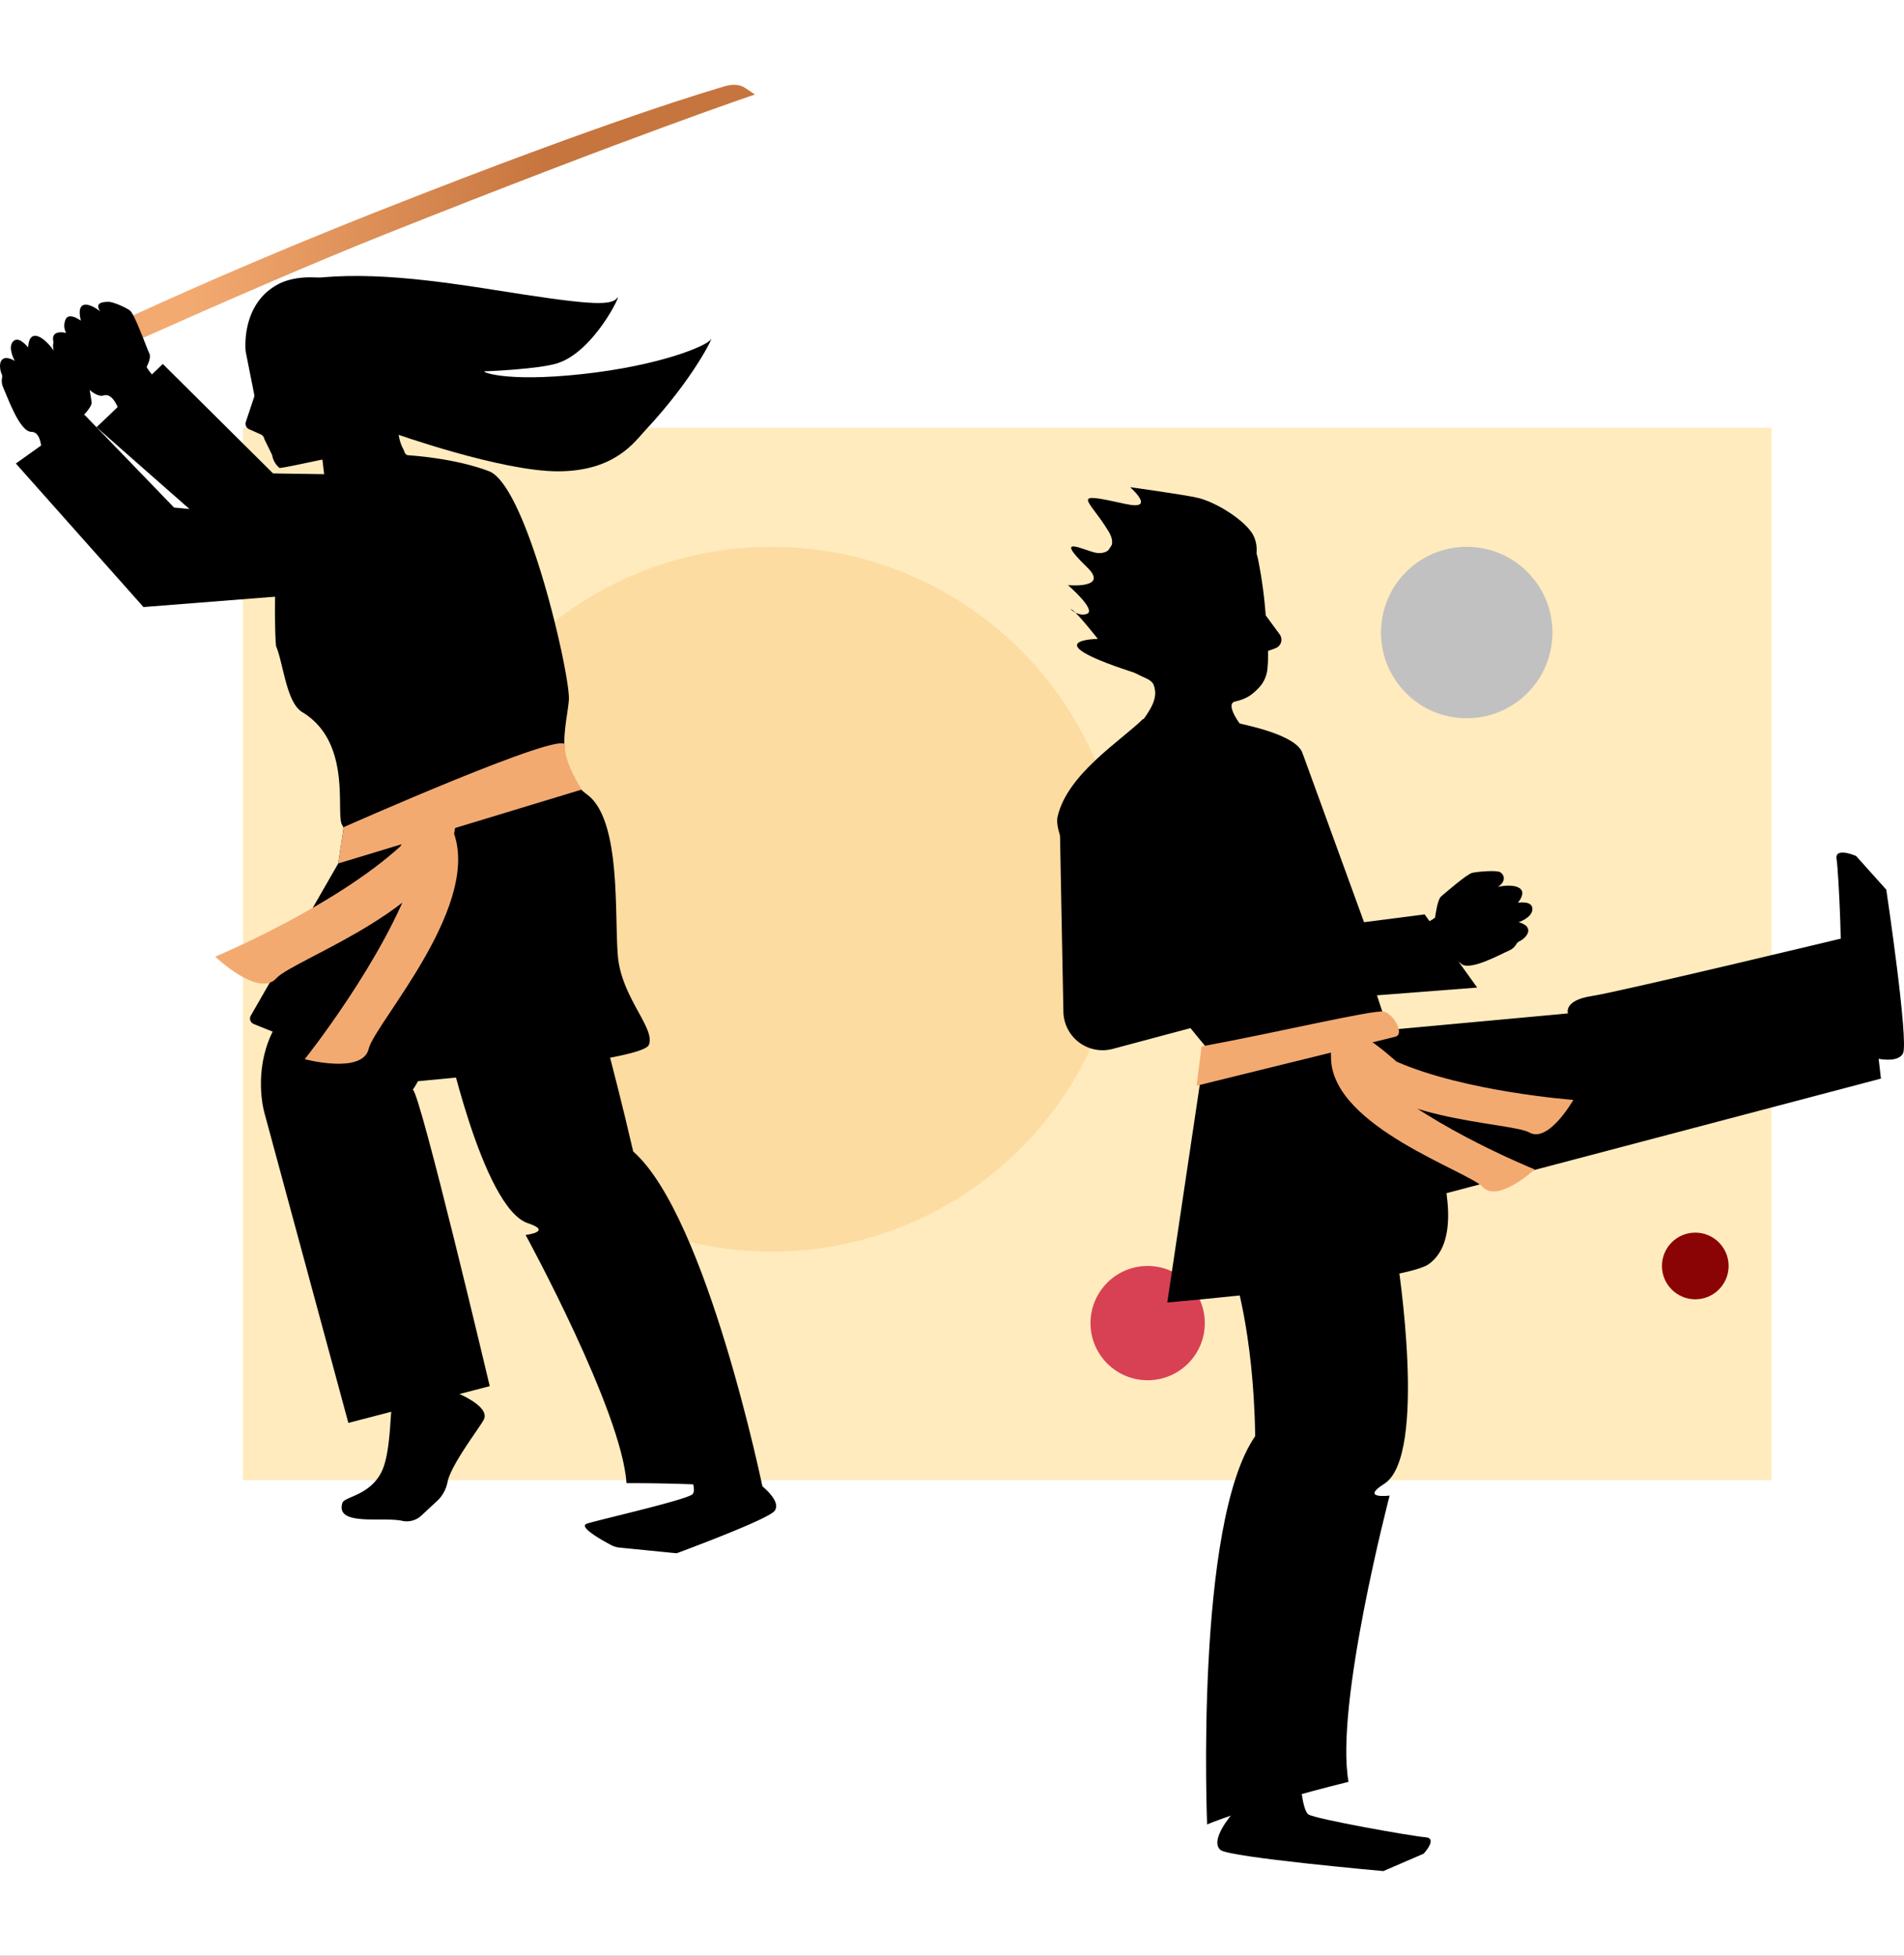<svg xmlns="http://www.w3.org/2000/svg" xmlns:xlink="http://www.w3.org/1999/xlink" width="1254" height="1288" viewBox="0 0 1254 1288"><rect x="0" y="0" width="1254" height="1288" fill="#333333" stroke="none"/><defs><linearGradient id="a" x1="0.243" y1="-0.195" x2="0.719" y2="-0.195" gradientUnits="objectBoundingBox"><stop offset="0" stop-color="#f3aa71"/><stop offset="1" stop-color="#c7753e"/></linearGradient><clipPath id="c"><rect width="1254" height="1288"/></clipPath></defs><g id="b" clip-path="url(#c)"><rect width="1254" height="1288" fill="#fff"/><g transform="translate(-437 -2445.129)"><g transform="translate(437 2501)"><rect width="1006.768" height="693.133" transform="translate(159.953 225.817)" fill="#ffebbe"/><circle cx="232.09" cy="232.09" r="232.09" transform="translate(275.998 304.226)" fill="#fcdca1"/><circle cx="37.636" cy="37.636" r="37.636" transform="translate(718.223 777.814)" fill="#d84154"/><circle cx="21.954" cy="21.954" r="21.954" transform="translate(1094.585 755.86)" fill="#8b0405"/><circle cx="56.454" cy="56.454" r="56.454" transform="translate(909.54 304.226)" fill="#c1c1c1"/><g transform="translate(0 0)"><g transform="translate(696.269 264.961)"><path d="M1300.164,835.551s20.191,128.595-8.818,146.921c-16.19,10.23,3.593,7.718,3.593,7.718s-36.256,138.267-27.062,188.5c-66.47,16.51-93.143,28.06-93.143,28.06s-8.208-198.193,31.664-255.695c-1.054-70.314-14.8-109.868-14.8-109.868Z" transform="translate(-1075.982 -326.114)"/><path d="M1187.621,895.887s3.611,9.634-2.411,16.862-13.849,19.268-7.826,24.085,107.18,13.848,107.18,13.848l26.5-11.443s9.634-10.237,1.206-10.84-72.864-12.039-77.078-15.048-5.42-23.488-5.42-23.488Z" transform="translate(-1069.732 -39.326)"/><path d="M1253.946,927.5s10.237-6.4,20.11-2.744,25.781,7.6,29.838.326-10.972-107.895-10.972-107.895l-19.908-22.2s-14.262-6.243-12.837,2.1,4.415,74.138,1.991,79.125-25.8,12.31-25.8,12.31Z" transform="translate(-746.856 -552.132)"/><path d="M1192.2,865.575,1316.5,854.126s-3.146-8.585,15.738-11.449,179.377-41.494,179.377-41.494l11.016,95.868-314.7,82.988s1.57,12.881,1.57-11.449S1192.2,865.575,1192.2,865.575Z" transform="translate(-980.09 -507.587)"/><g transform="translate(0 15.845)"><path d="M1214.929,778.749c-15.155,14.783-49.659,36.193-56.209,64.153S1256.1,994.294,1256.1,994.294l-25.153,168.663s155.048-13.427,171.922-25.089c39.629-27.389-23.613-146.079-23.613-146.079S1321.2,816,1320.443,803.336s-32.381-19.456-41.7-21.635S1214.929,778.749,1214.929,778.749Z" transform="translate(-1158.423 -641.889)"/><path d="M1194.478,895.525c6.625-9.207,10.733-16,7.868-23.972s-19.117-2.474-36.865-35.829c-12.673-23.815,9.646-105.816,87.628-69.724a31.945,31.945,0,0,1,17.836,22.232,294.733,294.733,0,0,1,5.113,37.261l9.189,12.523a5.977,5.977,0,0,1-2.758,9.15l-4.9,1.8a91.68,91.68,0,0,1-.427,12.109,20.94,20.94,0,0,1-5.734,12.259c-4.647,4.874-8.371,7.273-15.493,8.912-6.858,1.577,3.4,15.079,3.4,15.079Z" transform="translate(-1138.726 -756.957)"/><path d="M1229.63,791.357,1220.047,886l62.552-15.493,7.869,47.209-96.8,25.863a25.823,25.823,0,0,1-32.482-24.449l-2.512-130.46Z" transform="translate(-1157.085 -589.509)"/><path d="M1224.686,782.475l40.166,110.374,39.9-5.15,34.615,48.194-93.93,7.245-68.895-108.472Z" transform="translate(-1062.746 -622.214)"/><path d="M1197.086,828.818c5.237-2.361,6.117-3.63,6.117-3.63s1.387-11.663,3.925-13.792,16.888-14.7,20.537-15.563c3.065-.728,15.714-1.9,18.313-.452s4.421,5.878-1.433,9.728c8.5-2,21.932-1.023,13.252,10.388,2.581-.308,9.948-.936,9.427,4.7-.5,5.338-9.068,8.183-9.068,8.183s6.167,1.256,6.38,5.194c.2,3.768-4.585,6.927-6.262,7.549s-1.7,3.95-6.757,6.073c-5.144,2.154-25.95,13.86-31.37,8.346s-14.986,7.022-14.986,7.022Z" transform="translate(-954.27 -557.711)"/><path d="M1176.351,832.393c47.993-8.711,113.729-24.443,120.147-22.873s13.817,14.947,7.405,16.524S1173.041,858.3,1173.041,858.3Z" transform="translate(-1081.234 -479.987)" fill="#f3aa71"/></g><path d="M1207.547,877.954c-73.428-23.08-28.324-23.608-28.324-23.608s-12.322-15.732-16.524-18.878,3.153,4.98,9.446,2.361-12.592-18.885-12.592-18.885,27.451,2.569,12.592-11.8c-23.6-22.817-1.049-10.488,6.293-9.44s13.9-4.214,7.869-14.162c-13.377-22.031-26.4-26.408,11.01-18.093,21.245,4.717,3.152-11.015,3.152-11.015s36.406,5.012,44.841,7.078c12.849,3.147,31.521,15.462,36.193,24.393C1299.6,820.521,1207.547,877.954,1207.547,877.954Z" transform="translate(-1152.455 -754.434)"/><path d="M1218.008,841.493c37.368,32.909,103.311,59.449,103.311,59.449s-24.18,22.3-34.07,11.682-97.816-39.283-100.014-83.874S1218.008,841.493,1218.008,841.493Z" transform="translate(-1006.844 -451.676)" fill="#f3aa71"/><path d="M1224.5,832.046c45.607,19.99,116.5,25.228,116.5,25.228s-16.26,28.594-28.908,21.485-105.132-7.687-120.775-49.495S1224.5,832.046,1224.5,832.046Z" transform="translate(-1001.05 -453.773)" fill="#f3aa71"/></g><path d="M1068.915,914.708s91.284-48.025,241.5-107.456c160.775-63.612,226.034-81.675,229.613-82.862,5.182-1.714,10.457-1.564,13.849.7l6.751,4.51s-77.907,26.082-244.221,92.313c-95.837,38.165-242.193,105.754-242.193,105.754Z" transform="translate(-1063.425 -723.231)" fill="url(#a)"/><g transform="translate(0 126.757)"><g transform="translate(141.741)"><path d="M1206.1,830.126s2.067,27.847-10.676,45.5c4.848,1.727,50.675,195.247,50.675,195.247l-93.111,24.2-55.279-204.153c-2.814-10.394-5.929-37.311,9.615-60.793S1206.1,830.126,1206.1,830.126Z" transform="translate(-1065.293 -340.665)"/><path d="M1114.056,986.475c4.8,11.5,6.7,36.953,17.189,43.283,33.549,20.254,21.522,67.765,26.383,74.5a3.75,3.75,0,0,1,.665,2.807l-3.247,21.623a3.857,3.857,0,0,1-.471,1.363l-57.214,99.548a3.855,3.855,0,0,0,1.871,5.52c18.81,7.624,96.63,38.85,107.13,37.8,2.248-.226,8.9-.829,18.251-1.74l1.884-.182c41.211-4.026,129.116-13.39,132.941-21.994,4.78-10.765-17.943-31.094-20.329-58.6s2.386-89.688-20.337-106.432-13.15-46.637-11.957-62.187-27.5-141.112-52.616-150.683c-19.588-7.461-43.541-9.828-53.131-10.513-2.293-.157-2.424-2.481-3.512-4.5-11.361-21.1,10.783-67.965,1.633-84.237-10.764-19.136-58.6-37.073-83.716-23.922-24.085,12.623-21.768,41.745-21.542,44.1a3.11,3.11,0,0,0,.057.333l5.59,28.135a3.863,3.863,0,0,1-.126,1.984l-5.389,16.159a3.9,3.9,0,0,0,2.111,4.779l7.787,3.46a3.894,3.894,0,0,1,2.26,2.927l5.207,10.714a13.763,13.763,0,0,0,4.786,8.384c.685.566,27.419-5.438,28.305-5.438l1.759,14.878s-5.3-.226-19.677,6.733C1110.438,892.892,1113.069,984.1,1114.056,986.475Z" transform="translate(-1073.906 -743.415)"/><g transform="translate(0 306.855)"><path d="M1107.1,847.5l-3.587,23.922,160.373-48.679s-11.926-18.087-11.04-29.19S1107.1,847.5,1107.1,847.5Z" transform="translate(-1022.479 -792.275)" fill="#f3aa71"/><path d="M1212.555,833.613c-44.106,40.219-121.945,72.651-121.945,72.651s28.538,27.243,40.213,14.275,115.463-48.007,118.057-102.488S1212.555,833.613,1212.555,833.613Z" transform="translate(-1090.61 -765.742)" fill="#f3aa71"/><path d="M1171.932,845.429C1152.62,901.914,1100,967.807,1100,967.807s38.128,10.143,42.122-6.846,78.108-97.646,54.161-146.657S1171.932,845.429,1171.932,845.429Z" transform="translate(-1041.038 -759.766)" fill="#f3aa71"/></g><path d="M1114.709,838.754s24.425,115.425,54.594,125.423c16.838,5.583-1.507,7.738-1.507,7.738s63.481,116.21,66.432,163.425c63.45,0,90.009,4.427,90.009,4.427s-36.891-180.018-85.582-222.806c-14.758-63.449-25.082-97.388-25.082-97.388Z" transform="translate(-963.361 -341.274)"/><path d="M1235.62,867.3s-1,9.483,6.079,14.564,16.895,14.062,12.611,19.777-64.5,27.9-64.5,27.9l-37.336-3.711a15.138,15.138,0,0,1-5.841-1.721c-6.569-3.479-21.817-12.077-15.933-14.061,7.417-2.493,66.608-15.839,69.686-19.519s-3.962-18.828-3.962-18.828Z" transform="translate(-885.908 -89.272)"/><path d="M1172.253,858.421s.961,9.483,8.93,13.006,19.419,10.3,16.4,16.775c-2.235,4.785-21.749,29.75-23.991,41.412a22.756,22.756,0,0,1-6.267,11.8l-11.48,10.671a14.118,14.118,0,0,1-12.1,2.97c-12.781-2.807-44.251,3.75-39.377-11.782,1.332-4.245,18.3-4.823,25.968-20.87,5.829-12.19,5.521-38.762,6.495-40.589,2.26-4.233-5.156-21.723-5.156-21.723Z" transform="translate(-1020.604 -136.151)"/></g><path d="M1139.558,794.7c-3.963-4.465-4.271-5.979-4.271-5.979s3.241-5.778,1.728-8.8-9.6-25.712-12.674-28.136c-2.587-2.034-11.267-5.891-14.313-5.8s-9.326.208-5.394,6.262c-7.178-5.634-16.153-7.876-12.674,6.1-2.3-1.444-8.446-5.439-10.274-.245a9.916,9.916,0,0,0,.566,8.385s-6.325-1.7-8.146,1.658c-1.74,3.216,1.463,8.177,2.788,9.49s-.031,4.239,3.862,8.416c3.957,4.233,18.728,24,26.095,21.623s11.223,12.994,11.223,12.994Z" transform="translate(-1038.689 -729.85)"/><path d="M1123.78,810.408c-2.418-5.458-2.249-7-2.249-7s7.374-6.914,6.853-10.255-3.838-25.014-6.035-28.261c-1.846-2.732-10.658-12.68-13.584-13.522s-7.228,1-5.332,7.957c-5.119-7.542-15.946-16.53-16.888-2.154-1.759-2.079-6.927-7.838-10.25-3.448-3.14,4.158,1.482,12.36,1.482,12.36s-5.5-3.548-8.265-.9c-2.638,2.531-1.093,8.227-.232,9.879s-1.319,4.032,1.124,9.194c2.475,5.244,10.525,28.563,18.27,28.544S1095.4,828.6,1095.4,828.6Z" transform="translate(-1068.041 -711.041)"/><path d="M1273.939,828.574,1173.891,819,1114.8,757.813l-45.095,32.2,84.052,94.514,141-11.106Z" transform="translate(-1059.262 -667.387)"/><path d="M1325.823,826.661l-131.408-2.091-72.6-72.068-43.655,41.652L1179.908,883.7l169.566-29.679Z" transform="translate(-1014.581 -695.434)"/></g><path d="M1097.229,748.679c39.421-8.931,79.766-6.148,140.979,3.593s77.907,11.128,82.077,5.564-14.834,35.71-39.88,43.127c-12.077,3.58-44.515,5.1-47.3,5.1s12.517,7.424,63.99,1.859,82.083-18.551,84.866-22.728-10.193,24.65-43.24,59.939c-6.846,7.3-19.827,26.785-57.39,26.785s-107.82-25.046-107.82-25.046l-27.13-19.475Z" transform="translate(-913.919 -617.411)"/></g></g></g></g></svg>